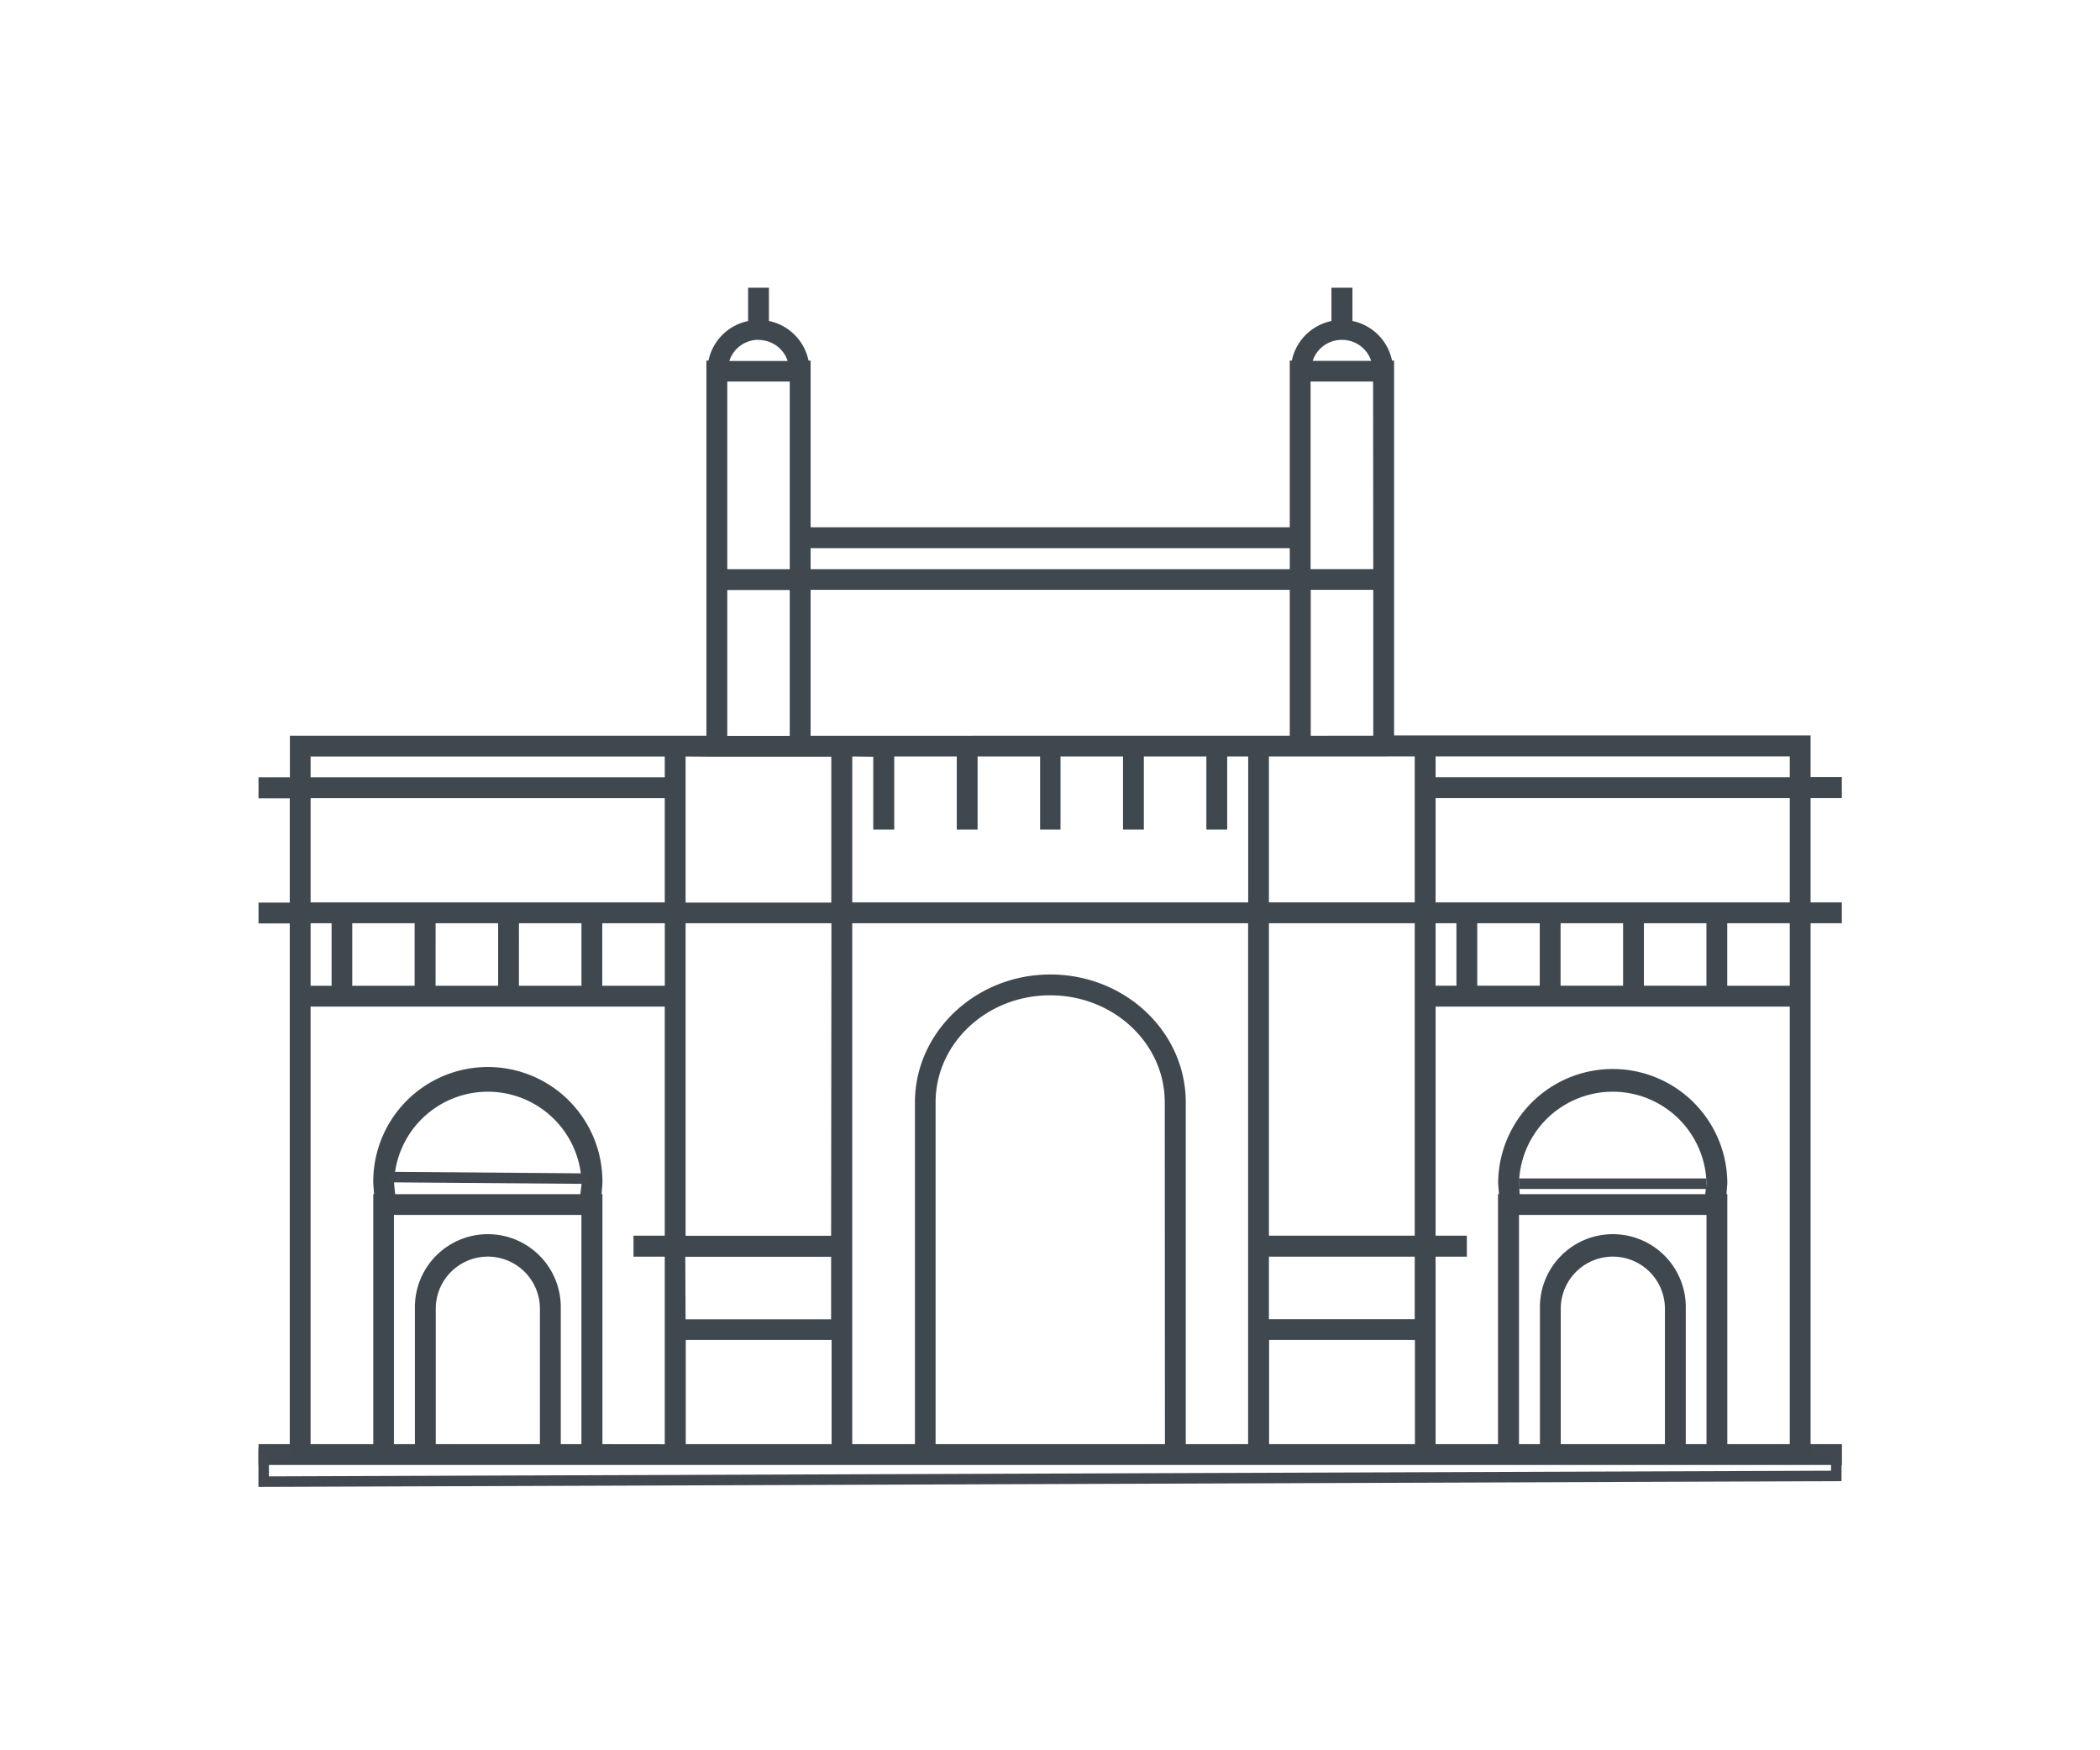 <svg xmlns="http://www.w3.org/2000/svg" viewBox="0 0 600 500"><defs><style>.cls-1{fill:#40484f;}.cls-2{fill:none;stroke:#41484f;stroke-miterlimit:10;stroke-width:3px;}</style></defs><title>cities-icon</title><path class="cls-1" d="M526.24 228v-6h-8.93v-11.9h-119v-107.1h-.59a14.54 14.54 0 0 0-11.31-11.31v-9.5h-6v9.52a14.53 14.53 0 0 0-11.31 11.29h-.6v47.62h-136.9v-47.62h-.6a14.54 14.54 0 0 0-11.31-11.31v-9.5h-5.95v9.52a14.53 14.53 0 0 0-11.31 11.29h-.6v107.17h-119v11.9h-8.97v6h8.93v29.77h-8.93v5.95h8.93v148.76h-8.93v5.95h452.38v-5.95h-8.93v-148.81h8.93v-5.95h-8.93v-29.79zm-14.88-11.9v5.95h-101.19v-5.95zm-107.15 0v41.67h-41.66v-41.65zm65.48 65.48v-17.84h17.86v17.86zm-5.95 0h-17.86v-17.84h17.86zm-23.81 0h-17.86v-17.84h17.86zm-23.81 0h-5.95v-17.84h5.95zm-11.91 71.42h-41.66v-89.26h41.66zm-41.66 6h41.66v17.85h-41.66zm-119-148.81h-11.95v-41.69h136.9v41.67zm5.95 6v20.81h6v-20.88h17.86v20.88h5.95v-20.88h17.86v20.88h5.83v-20.88h17.86v20.88h5.95v-20.88h17.86v20.88h5.95v-20.88h6v41.67h-113.12v-41.67zm125-6v-41.69h17.86v41.67zm17.86-47.62h-17.91v-53.57h17.86zm-8.93-65.48a8.72 8.72 0 0 1 8.33 6h-16.71a8.72 8.72 0 0 1 8.33-6zm-14.93 59.51v6h-136.9v-6zm-142.86 6h-17.85v-53.6h17.85zm-8.93-65.48a8.73 8.73 0 0 1 8.34 6h-16.67a8.72 8.72 0 0 1 8.33-6.05zm-8.92 71.43h17.85v41.67h-17.85zm-6 47.62h35.72v41.67h-41.63v-41.72zm-6 142.86h41.67v17.85h-41.58zm41.67-6h-41.58v-89.29h41.67zm-119-89.28v17.85h-17.82v-17.86zm6 0h17.86v17.85h-17.87zm23.81 0h17.86v17.85h-17.87zm23.81 0h17.86v17.85h-17.87zm-83.34-47.63h101.19v5.95h-101.19zm0 11.9h101.19v29.77h-101.19zm6 35.72v17.86h-6v-17.86zm29.76 148.81v-38.69a14.88 14.88 0 1 1 29.76 0v38.69zm35.72 0v-38.69a20.84 20.84 0 1 0-41.67 0v38.69h-6v-65.48h53.57v65.48zm-47.62-74.41a26.79 26.79 0 0 1 53.57 0l-.36 3h-52.91zm59.52 74.41v-71.43h-.24l.24-3a32.74 32.74 0 1 0-65.47 0l.23 3h-.23v71.43h-17.91v-125h101.19v65.45h-8.93v6h8.93v53.57zm23.81 0v-29.76h41.67v29.76zm136.91 0h-65.53v-97.62c0-16.91 14.64-30.6 32.74-30.6s32.74 13.69 32.74 30.6zm5.95 0v-97.62c0-20.24-17.38-36.55-38.69-36.55s-38.69 16.43-38.69 36.55v97.62h-17.91v-148.81h113.1v148.81zm23.81 0v-29.76h41.66v29.76zm83.33 0v-38.69a14.88 14.88 0 0 1 29.76 0v38.69zm35.72 0v-38.69a20.84 20.84 0 1 0-41.67 0v38.69h-5.98v-65.48h53.57v65.48zm-47.65-74.41a26.79 26.79 0 0 1 53.57 0l-.36 3h-53zm59.52 74.41v-71.43h-.24l.24-3a32.74 32.74 0 0 0-65.48 0l.24 3h-.28v71.43h-17.83v-53.55h8.93v-6h-8.93v-65.45h101.19v125zm17.84-130.95h-17.86v-17.86h17.86zm0-23.81h-101.19v-29.79h101.19z"/><path class="cls-2" d="M82.86 415.31h-7.52v7.95l449.31-1.63.02-7.41h-7.14M433.98 338.14h53.57M111.24 336.25l56.72.45"/></svg>